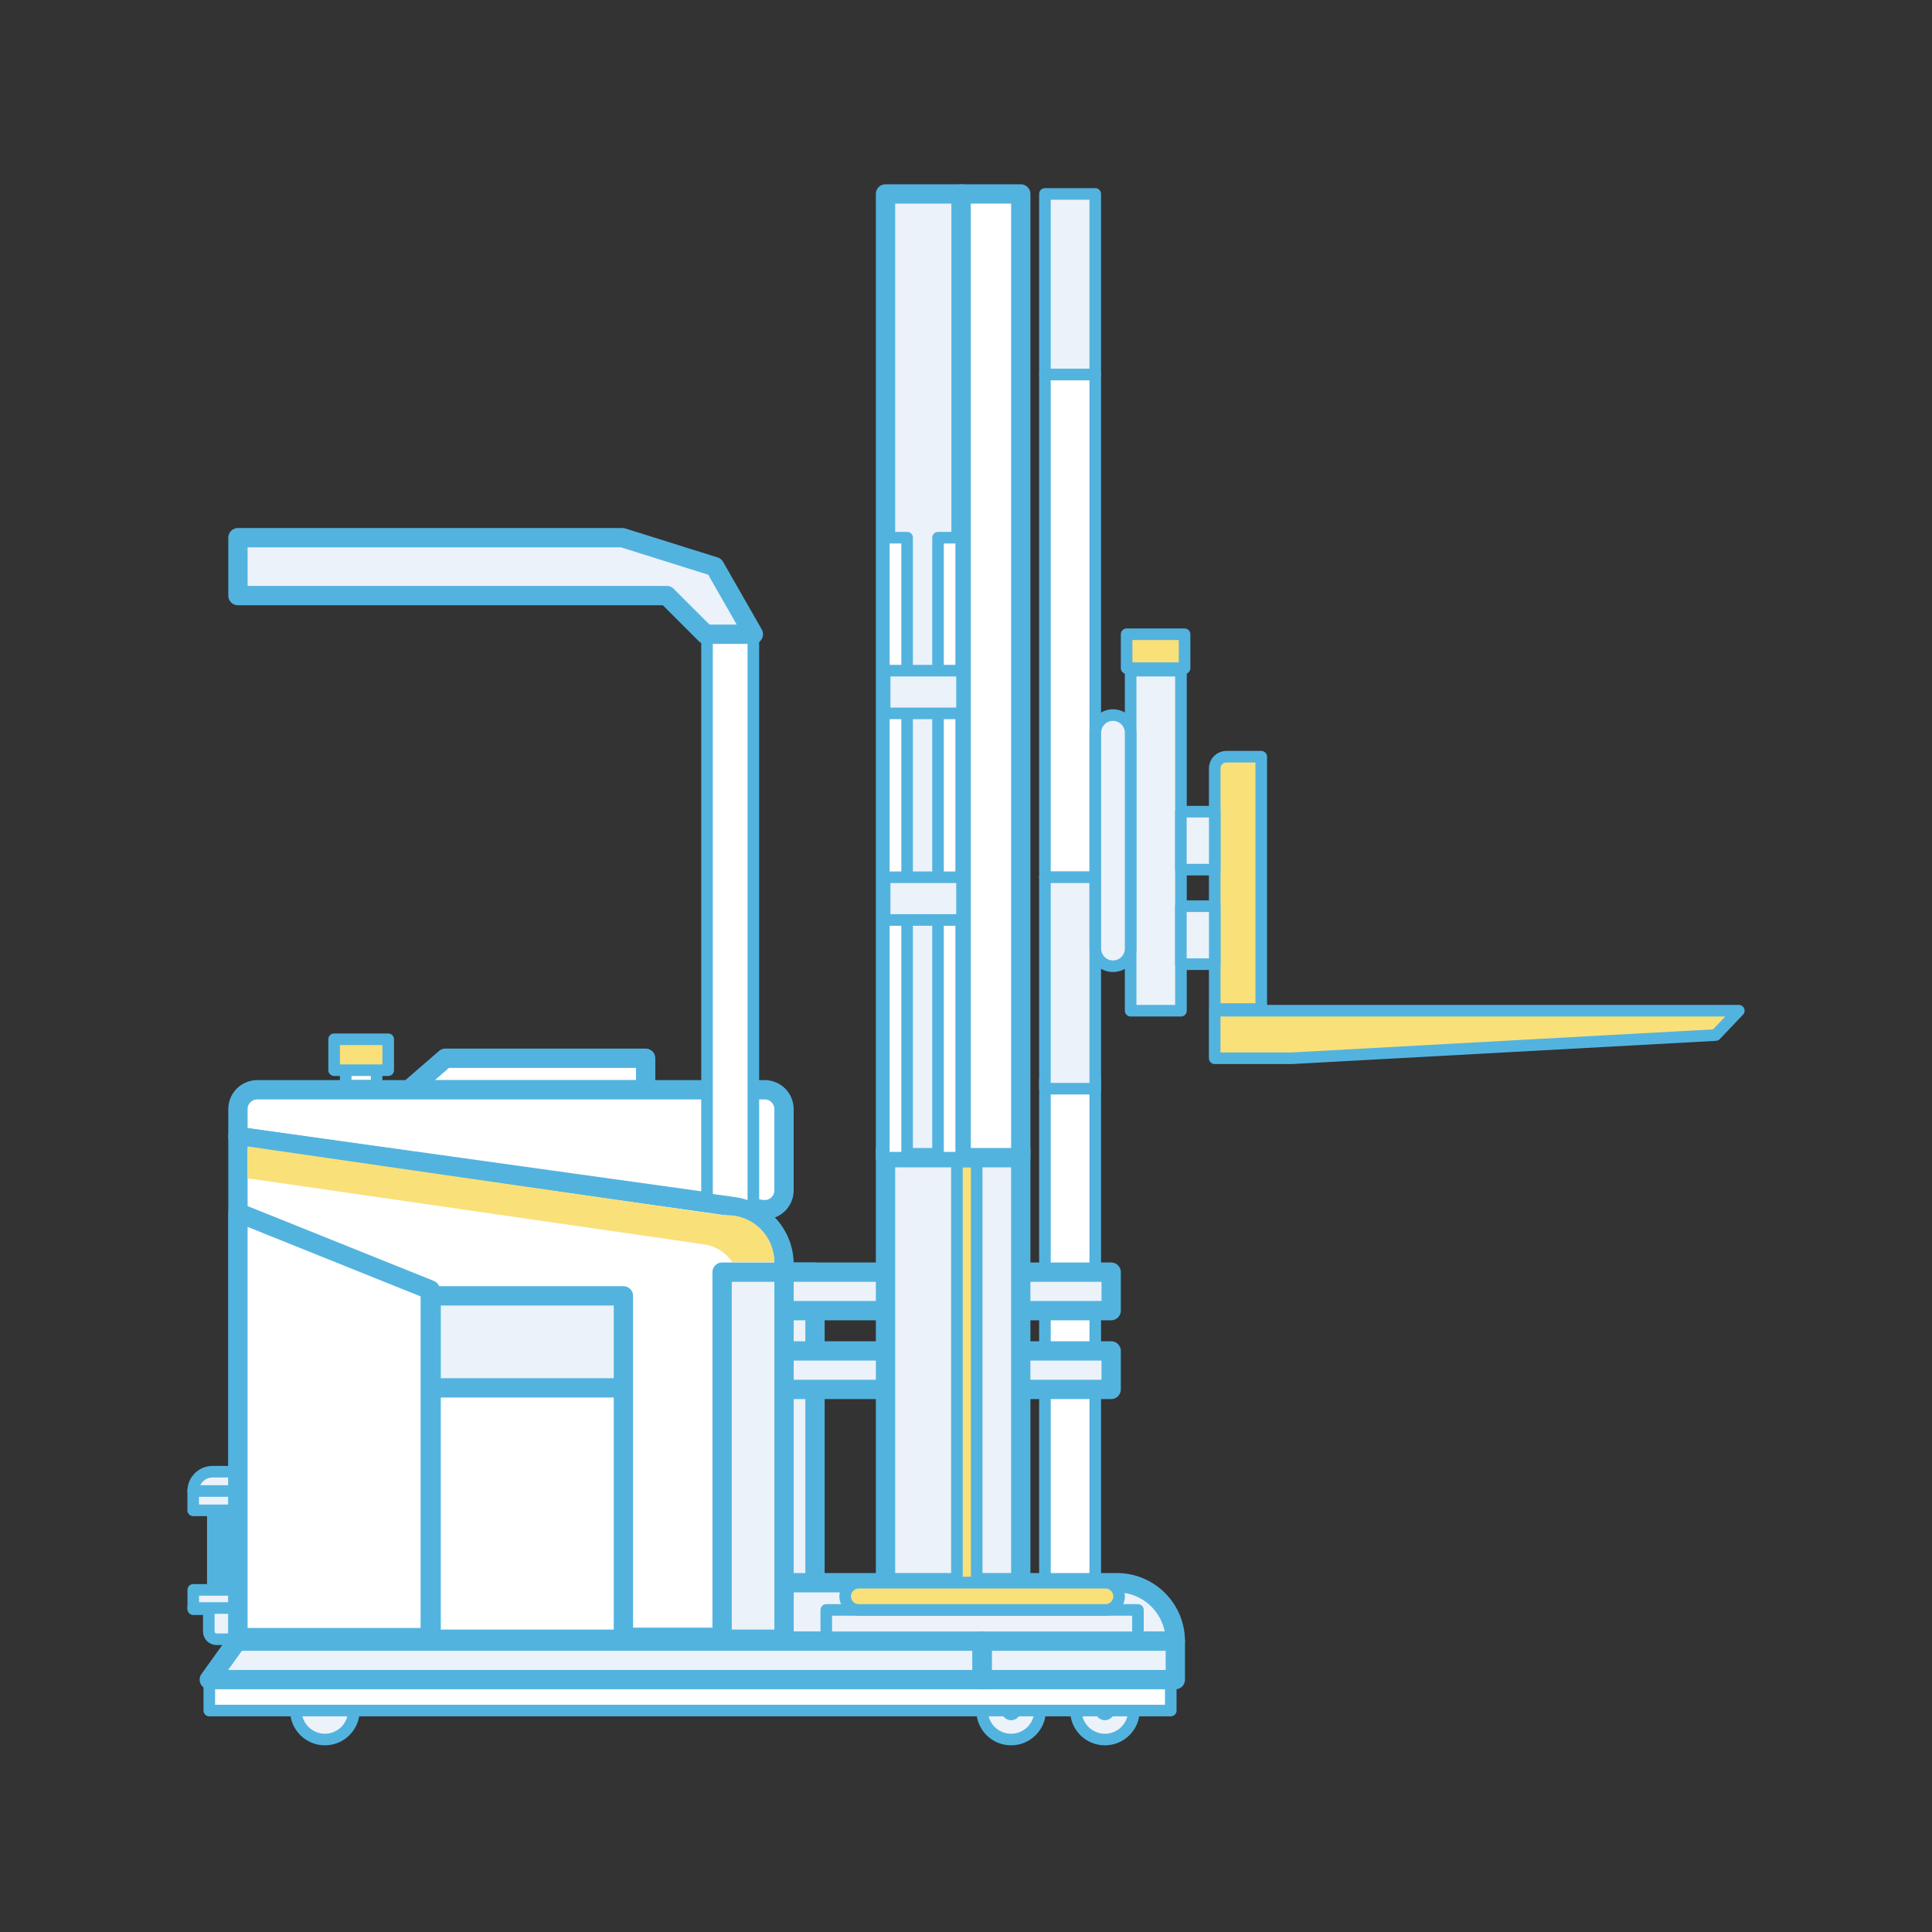 <svg version="1.0" id="Icons" xmlns="http://www.w3.org/2000/svg" x="0" y="0" viewBox="0 0 500 500" xml:space="preserve"><rect x="0" y="0" width="500" height="500" fill="#333333" stroke="none"/><style>.st1{fill:#ecf2f9}.st3{fill:#fae079}.st6{fill:none;stroke:#53b3df;stroke-width:3;stroke-linecap:round;stroke-linejoin:round;stroke-miterlimit:10}.st9{fill:#53b3df}.st10{fill:#fff}.st11{fill:#ecf2f9;stroke-width:3;stroke-linecap:round;stroke-linejoin:round}.st11,.st14,.st38{stroke:#53b3df;stroke-miterlimit:10}.st14{fill:none;stroke-width:5;stroke-linecap:round;stroke-linejoin:round}.st38{fill:#ecf2f9;stroke-width:3}</style><switch><g><path class="st1" d="M194.89 329.23h16.03v95h-16.03z"/><path class="st14" d="M194.89 329.23h16.03v95h-16.03z"/><path class="st10" d="M270.43 279.5h13.02v130.1h-13.02z"/><path class="st6" d="M270.43 279.5h13.02v130.1h-13.02z"/><path class="st10" d="M270.43 96.93h13.02v130.1h-13.02z"/><path class="st6" d="M270.43 96.93h13.02v130.1h-13.02z"/><path class="st1" d="M270.43 227.03h13.02v54.72h-13.02zM270.43 50.19h13.02v46.73h-13.02z"/><path class="st6" d="M270.43 50.19h13.02v46.73h-13.02zM270.43 227.03h13.02v54.72h-13.02z"/><path class="st1" d="M304.17 424.73H202.9V409.6h86.13c8.36 0 15.14 6.77 15.14 15.13z"/><path class="st14" d="M304.17 424.73H202.9V409.6h86.13c8.36 0 15.14 6.77 15.14 15.13z"/><path class="st1" d="M202.9 329.23h84.67v9.96H202.9z"/><path class="st14" d="M202.9 329.23h84.67v9.96H202.9z"/><path class="st1" d="M202.9 349.62h84.67v9.96H202.9z"/><path class="st14" d="M202.9 349.62h84.67v9.96H202.9z"/><path class="st1" d="M229.17 297.55h35v112.04h-35z"/><path class="st14" d="M229.17 297.55h35v112.04h-35z"/><path class="st1" d="M229.17 50.19h19.58V299.6h-19.58z"/><path class="st14" d="M229.17 50.19h19.58V299.6h-19.58z"/><path class="st10" d="M248.75 50.19h15.42V299.6h-15.42z"/><path class="st14" d="M248.75 50.19h15.42V299.6h-15.42z"/><path class="st10" d="M242.76 139.15h5.99v160.46h-5.99z"/><path class="st6" d="M242.76 139.15h5.99v160.46h-5.99z"/><path class="st10" d="M228.73 139.15h6.03v160.46h-6.03z"/><path class="st6" d="M228.73 139.15h6.03v160.46h-6.03z"/><path class="st3" d="M247.65 300.65h5.12V409.6h-5.12z"/><path class="st6" d="M247.65 300.65h5.12V409.6h-5.12z"/><circle class="st38" cx="84.08" cy="442.69" r="7.5"/><circle class="st38" cx="285.95" cy="442.69" r="7.5"/><circle class="st9" cx="285.95" cy="442.69" r="2.5"/><circle class="st38" cx="261.67" cy="442.69" r="7.5"/><circle class="st9" cx="261.67" cy="442.69" r="2.5"/><path fill="#fff" stroke="#53b3df" stroke-width="5" stroke-linecap="round" stroke-linejoin="round" stroke-miterlimit="10" d="M167.09 273.87h-51.83l-9.42 8.17h61.25z"/><path class="st9" d="M53.58 391.01h21.44v20.45H53.58z"/><path class="st11" d="M75 385.88v-5H55c-2.76 0-5 2.24-5 5v5h25v-5zM75.04 416.46h-.02v-5h-25v5h4.02v5.78c0 1.1.9 2 2 2h19v-7.78z"/><path class="st6" d="M50 385.88h12.5M50 416.15h12.5"/><path fill="none" stroke="#fff" stroke-width="3" stroke-linecap="round" stroke-linejoin="round" stroke-miterlimit="10" d="M67.41 405.92v-9.81"/><path class="st10" d="M89.47 272.96h8v8h-8z"/><path class="st6" d="M89.47 272.96h8v8h-8z"/><path class="st3" d="M86.47 268.96h14v8h-14z"/><path class="st6" d="M86.47 268.96h14v8h-14z"/><path class="st10" d="M202.9 424.23H61.58v-130.1L190 312.31c7.4 1.05 12.9 7.38 12.9 14.85v97.07zM197.21 313.02l-135.63-18.9v-7.09c0-2.76 2.24-5 5-5H197.9c2.76 0 5 2.24 5 5v21.04c0 3.04-2.68 5.37-5.69 4.95z"/><path class="st14" d="M197.21 313.02l-135.63-18.9v-7.09c0-2.76 2.24-5 5-5H197.9c2.76 0 5 2.24 5 5v21.04c0 3.04-2.68 5.37-5.69 4.95z"/><path class="st10" d="M194.97 313.07l-11.99-1.65V164.14h11.99z"/><path class="st6" d="M194.97 313.07l-11.99-1.65V164.14h11.99z"/><path class="st1" d="M213.84 416.65h80.66v8.08h-80.66z"/><path class="st6" d="M213.84 416.65h80.66v8.08h-80.66z"/><path class="st3" d="M286.1 416.65h-63.85c-1.95 0-3.52-1.58-3.52-3.52 0-1.95 1.58-3.52 3.52-3.52h63.85c1.95 0 3.52 1.58 3.52 3.52s-1.58 3.52-3.52 3.52z"/><path class="st6" d="M286.1 416.65h-63.85c-1.95 0-3.52-1.58-3.52-3.52 0-1.95 1.58-3.52 3.52-3.52h63.85c1.95 0 3.52 1.58 3.52 3.52s-1.58 3.52-3.52 3.52z"/><path class="st1" d="M228.73 173.56h20.02v11.06h-20.02z"/><path class="st6" d="M228.95 173.56h20.02v11.06h-20.02z"/><path class="st1" d="M228.73 227.03h20.02v11.06h-20.02z"/><path class="st6" d="M228.95 227.03h20.02v11.06h-20.02z"/><path class="st14" d="M202.9 423.74H61.58V294.13L190 312.31c7.4 1.05 12.9 7.38 12.9 14.85v96.58z"/><path class="st10" d="M111.58 359.18h49.76v65.05h-49.76z"/><path class="st1" d="M111.58 335.37h49.76v23.57h-49.76z"/><path class="st14" d="M111.58 359.18h49.76v65.05h-49.76zM111.58 335.37h49.76v23.81h-49.76z"/><path class="st1" d="M186.88 329.23h16.03v95h-16.03z"/><path class="st14" d="M186.88 329.23h16.03v95h-16.03z"/><path class="st10" d="M111.58 424.23h-50v-110l50 20z"/><path class="st14" d="M111.35 423.82H61.58v-110l49.77 20z"/><path class="st10" d="M53.58 434.69h250v8h-250z"/><path class="st1" d="M254.17 434.69h-200l7.15-9.96h192.85z"/><path class="st1" d="M254.17 424.73h50v9.96h-50z"/><path class="st14" d="M254.17 434.69h-200l7.15-9.96h192.85z"/><path class="st14" d="M254.17 424.73h50v9.96h-50z"/><path class="st6" d="M54.17 434.69h248.82v8H54.17z"/><path class="st3" d="M189.51 326.64h10.9c0-6.65-5.34-12.06-11.99-12.15-1.03-.01-2.06-.09-3.07-.24L64.1 296.7v8.25l118.1 17.09c2.98.43 5.63 2.1 7.31 4.6z"/><path class="st1" d="M194.97 164.14h-12.39l-10-10h-111v-14.99h99.51l23.88 7.5z"/><path class="st14" d="M194.97 164.14h-12.39l-10-10h-111v-14.99h99.51l23.88 7.5z"/><g><path class="st1" d="M292.58 173.56h13.02v88.01h-13.02z"/><path class="st3" d="M314.37 261.14v-62.3c0-1.66 1.34-3 3-3h9.04v65.3h-12.04z"/><path class="st6" d="M314.37 261.14v-62.3c0-1.66 1.34-3 3-3h9.04v65.3h-12.04z"/><path class="st3" d="M314.37 273.87v-12.3H450l-6 6.3-109.59 6z"/><path class="st6" d="M314.36 273.87v-12.3H450l-6 6.3-109.6 6zM292.61 173.56h13.02v88.01h-13.02z"/><path class="st1" d="M288.02 250.06c-2.52 0-4.57-2.05-4.57-4.57v-55.86c0-2.52 2.05-4.57 4.57-4.57 2.52 0 4.57 2.05 4.57 4.57v55.86c0 2.53-2.05 4.57-4.57 4.57z"/><path class="st6" d="M288.04 250.06c-2.52 0-4.57-2.05-4.57-4.57v-55.86c0-2.52 2.05-4.57 4.57-4.57 2.52 0 4.57 2.05 4.57 4.57v55.86c0 2.53-2.04 4.57-4.57 4.57z"/><path class="st1" d="M305.59 234.53h8.77v15h-8.77z"/><path class="st6" d="M305.61 234.53h8.77v15h-8.77z"/><path class="st1" d="M305.59 210.06h8.77v15h-8.77z"/><path class="st6" d="M305.61 210.06h8.77v15h-8.77z"/><path transform="rotate(-90 299.068 168.551)" class="st3" d="M294.68 161.05h8.77v15h-8.77z"/><path transform="rotate(-90 299.068 168.528)" class="st6" d="M294.68 161.03h8.77v15h-8.77z"/></g></g></switch></svg>